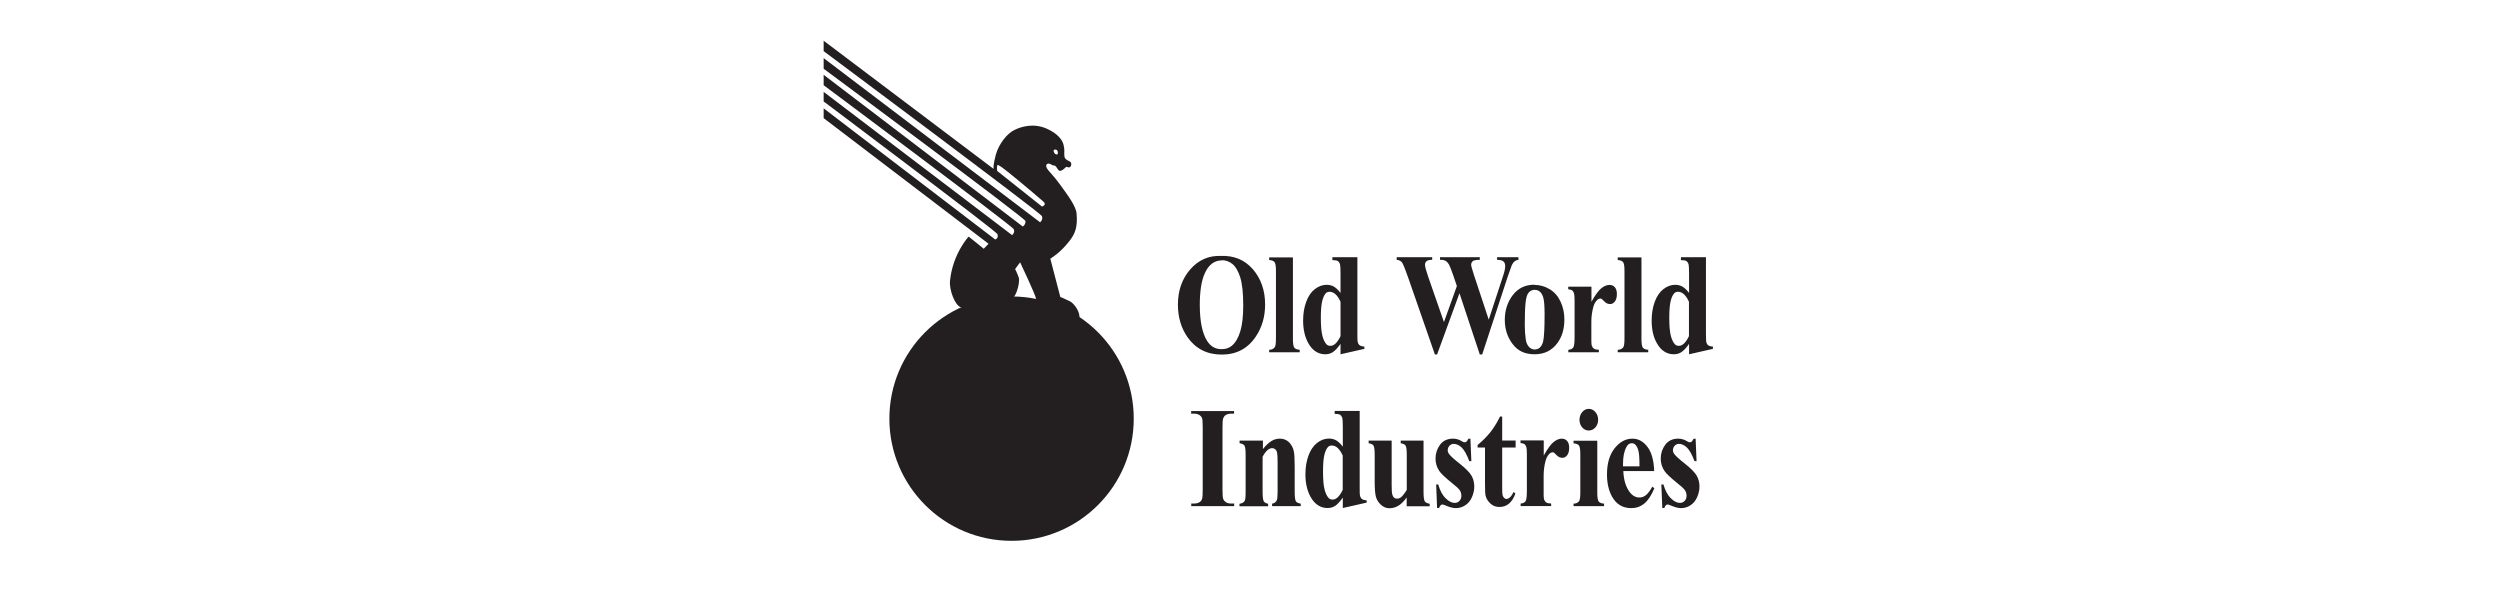 <?xml version="1.0" encoding="UTF-8"?>
<svg xmlns="http://www.w3.org/2000/svg" id="Layer_1" data-name="Layer 1" viewBox="0 0 240 58">
  <defs>
    <style>
      .cls-1 {
        fill: #231f20;
      }
    </style>
  </defs>
  <path class="cls-1" d="M117.21,24.57c1.25-.05,2.27.37,3.06,1.27.78.9,1.18,2.03,1.18,3.39,0,1.16-.29,2.18-.88,3.06-.77,1.17-1.87,1.75-3.28,1.75s-2.51-.56-3.29-1.67c-.61-.88-.92-1.92-.92-3.13,0-1.36.4-2.48,1.19-3.39.8-.9,1.77-1.33,2.94-1.28M117.28,25c-.72,0-1.27.43-1.64,1.28-.31.7-.46,1.71-.46,3.01,0,1.56.24,2.71.71,3.45.33.52.79.78,1.38.78.4,0,.73-.11,1-.34.34-.29.61-.75.8-1.38s.28-1.45.28-2.47c0-1.21-.1-2.11-.29-2.71-.19-.6-.44-1.02-.74-1.27-.3-.25-.65-.37-1.04-.37"></path>
  <path class="cls-1" d="M124.12,24.7v7.82c0,.44.04.73.13.85s.26.19.52.21v.24h-2.93v-.24c.24,0,.42-.09.53-.24.08-.1.12-.38.12-.82v-6.51c0-.44-.04-.72-.13-.84s-.26-.19-.52-.21v-.25h2.28Z"></path>
  <path class="cls-1" d="M130.31,24.7v7.24c0,.49,0,.78.03.87.03.15.09.26.18.33s.24.12.46.13v.22l-2.29.52v-1c-.27.39-.52.65-.73.79-.21.14-.46.21-.73.21-.69,0-1.24-.36-1.64-1.08-.32-.58-.49-1.3-.49-2.15,0-.68.1-1.28.3-1.82.2-.54.48-.94.83-1.21.35-.27.73-.41,1.13-.41.26,0,.49.06.69.17.2.12.42.32.64.61v-1.9c0-.48-.02-.77-.05-.87-.05-.13-.12-.23-.21-.29-.09-.06-.27-.09-.52-.09v-.28h2.41,0ZM128.69,28.97c-.29-.64-.64-.96-1.05-.96-.14,0-.26.04-.35.13-.14.14-.26.38-.35.73s-.14.89-.14,1.61c0,.79.05,1.38.15,1.76.1.38.24.66.41.83.09.09.21.13.37.13.34,0,.66-.31.96-.93v-3.31h0Z"></path>
  <path class="cls-1" d="M145.77,24.7v.25c-.15.01-.27.06-.37.14-.1.08-.19.2-.27.37-.02.05-.15.4-.37,1.04l-2.47,7.53h-.23l-1.95-5.88-2.15,5.88h-.21l-2.59-7.45c-.26-.75-.45-1.2-.55-1.36s-.28-.25-.53-.28v-.25h3.41v.25c-.28,0-.46.06-.55.14-.09.09-.14.2-.14.33,0,.17.09.53.28,1.08l1.54,4.43,1.24-3.46-.33-.97c-.18-.53-.32-.88-.41-1.06-.1-.18-.21-.3-.33-.38-.13-.08-.31-.11-.55-.11v-.25h3.82v.25c-.27,0-.46.03-.57.07-.08.03-.14.08-.19.16-.05.07-.07.16-.07.25,0,.1.09.42.26.95l1.43,4.32,1.28-3.91c.14-.4.22-.68.25-.83s.05-.28.05-.41c0-.18-.05-.33-.16-.43-.11-.11-.32-.16-.62-.17v-.25h2.05Z"></path>
  <path class="cls-1" d="M147.3,27.35c.53,0,1.02.14,1.48.42.46.28.8.68,1.04,1.2s.36,1.09.36,1.71c0,.89-.22,1.64-.66,2.24-.53.73-1.26,1.09-2.2,1.09s-1.63-.33-2.12-1c-.5-.66-.74-1.43-.74-2.31s.25-1.69.76-2.36,1.2-1.01,2.09-1.01M147.33,27.82c-.22,0-.41.09-.57.26-.16.17-.26.51-.31,1.02-.05.51-.07,1.22-.07,2.12,0,.48.03.93.09,1.35.05.32.15.56.31.73.16.17.34.25.54.25s.36-.06.49-.17c.17-.15.28-.37.34-.64.09-.43.13-1.29.13-2.58,0-.76-.04-1.29-.12-1.57-.08-.29-.2-.49-.37-.62-.11-.09-.26-.14-.44-.14"></path>
  <path class="cls-1" d="M152.78,27.54v1.43c.36-.65.68-1.08.95-1.3.27-.21.53-.32.78-.32.22,0,.39.08.52.23s.19.37.19.66-.06.53-.19.7c-.13.17-.28.25-.46.25-.21,0-.38-.08-.53-.23s-.24-.24-.27-.26c-.04-.03-.08-.04-.13-.04-.11,0-.22.05-.32.15-.16.15-.28.37-.36.65-.12.44-.19.92-.19,1.44v1.82c0,.26.02.42.05.49.05.12.12.21.21.27.09.06.24.09.46.1v.24h-2.93v-.24c.24-.02.4-.1.48-.23s.12-.47.12-1.01v-3.48c0-.36-.02-.59-.05-.69-.04-.13-.1-.22-.17-.28-.07-.06-.2-.1-.39-.12v-.25h2.22v.02Z"></path>
  <path class="cls-1" d="M157.58,24.7v7.82c0,.44.04.73.13.85s.26.19.52.21v.24h-2.93v-.24c.24,0,.42-.09.53-.24.08-.1.12-.38.12-.82v-6.51c0-.44-.04-.72-.13-.84s-.26-.19-.52-.21v-.25h2.28Z"></path>
  <path class="cls-1" d="M163.77,24.7v7.24c0,.49.01.78.03.87.03.15.09.26.18.33.09.07.24.12.46.13v.22l-2.29.52v-1c-.27.39-.52.65-.73.79-.21.14-.46.21-.73.21-.69,0-1.24-.36-1.64-1.08-.33-.58-.49-1.3-.49-2.15,0-.68.1-1.28.3-1.82.2-.54.48-.94.83-1.21s.73-.41,1.13-.41c.26,0,.49.06.69.17.2.12.42.32.64.61v-1.9c0-.48-.02-.77-.05-.87-.05-.13-.12-.23-.21-.29-.09-.06-.27-.09-.52-.09v-.28h2.41-.01ZM162.14,28.97c-.29-.64-.64-.96-1.05-.96-.14,0-.26.04-.35.13-.14.14-.26.38-.35.73s-.14.89-.14,1.61c0,.79.05,1.38.15,1.76.1.38.24.66.41.83.09.09.21.13.37.13.34,0,.66-.31.96-.93v-3.31h0Z"></path>
  <path class="cls-1" d="M118.48,48.34v.25h-4.12v-.25h.26c.23,0,.41-.05.55-.14.1-.06.18-.17.23-.32.04-.11.06-.39.06-.85v-6c0-.47-.02-.76-.06-.88-.04-.12-.13-.22-.26-.31-.13-.09-.31-.13-.53-.13h-.26v-.25h4.12v.25h-.26c-.23,0-.41.05-.55.14-.1.06-.18.17-.24.32-.04.11-.06.39-.06.85v6c0,.47.02.76.07.88.04.12.13.22.26.31.13.09.3.13.53.13h.26Z"></path>
  <path class="cls-1" d="M121.24,42.3v.81c.28-.35.55-.6.8-.76.26-.16.53-.24.82-.24.35,0,.64.11.88.34.23.23.39.51.46.84.06.26.09.75.09,1.47v2.45c0,.48.04.79.11.91.08.12.23.19.47.23v.24h-2.75v-.24c.21-.03.35-.13.44-.3.06-.11.09-.39.09-.83v-2.8c0-.52-.02-.84-.05-.98-.03-.13-.09-.24-.18-.31-.08-.07-.18-.11-.28-.11-.33,0-.64.28-.93.83v3.37c0,.47.04.77.11.9.08.13.22.2.42.24v.24h-2.75v-.24c.23-.03.39-.11.49-.26.07-.1.1-.39.1-.88v-3.55c0-.48-.04-.77-.11-.89-.08-.12-.23-.19-.47-.23v-.25h2.24Z"></path>
  <path class="cls-1" d="M130.53,39.46v7.24c0,.49,0,.78.03.87.03.15.09.26.18.33.09.07.24.12.46.13v.22l-2.29.52v-1c-.28.39-.52.65-.73.79s-.46.21-.73.21c-.69,0-1.24-.36-1.64-1.08-.32-.58-.49-1.3-.49-2.15,0-.68.1-1.28.3-1.82s.48-.94.83-1.21c.35-.27.73-.41,1.13-.41.26,0,.49.06.69.17.2.12.42.32.64.61v-1.9c0-.48-.02-.77-.05-.87-.05-.13-.12-.23-.21-.29s-.27-.09-.52-.09v-.28h2.41,0ZM128.9,43.73c-.29-.64-.64-.96-1.05-.96-.14,0-.26.04-.35.13-.14.14-.26.38-.35.73s-.14.89-.14,1.61c0,.79.05,1.38.15,1.76.1.38.24.66.41.83.09.09.21.13.37.13.34,0,.66-.31.96-.93v-3.31h0Z"></path>
  <path class="cls-1" d="M136.66,42.3v4.93c0,.48.04.78.12.9.08.12.23.19.47.23v.24h-2.21v-.84c-.26.36-.52.62-.78.78s-.55.25-.87.25-.58-.11-.82-.33c-.24-.22-.4-.47-.48-.76-.08-.29-.12-.8-.12-1.53v-2.5c0-.48-.04-.77-.11-.89-.08-.12-.23-.19-.47-.23v-.25h2.21v4.3c0,.45.02.74.06.87.04.13.09.23.17.3.08.07.17.1.28.1.14,0,.26-.04.38-.13.15-.12.34-.35.56-.71v-3.36c0-.48-.04-.77-.11-.89-.08-.12-.23-.19-.47-.23v-.25h2.21-.02Z"></path>
  <path class="cls-1" d="M141.16,42.12l.09,2.15h-.2c-.24-.64-.48-1.07-.73-1.31-.25-.23-.51-.35-.76-.35-.16,0-.29.06-.41.18-.11.12-.17.27-.17.43,0,.12.04.24.12.35.12.18.47.5,1.04.95s.94.83,1.12,1.14c.18.31.27.66.27,1.05,0,.35-.08.69-.23,1.03-.15.34-.36.59-.64.77-.27.18-.58.27-.91.27-.26,0-.61-.09-1.04-.28-.12-.05-.2-.07-.24-.07-.13,0-.23.11-.32.34h-.19l-.09-2.26h.2c.17.59.41,1.04.72,1.33.3.3.59.44.86.44.19,0,.34-.07.46-.2s.18-.29.18-.48c0-.22-.06-.4-.17-.56-.12-.16-.38-.39-.78-.71-.59-.48-.98-.84-1.15-1.09-.26-.37-.38-.77-.38-1.22,0-.48.14-.92.43-1.32.29-.39.71-.59,1.25-.59.29,0,.58.08.85.25.1.07.19.1.26.1s.13-.02.17-.05.11-.13.2-.29h.2-.01Z"></path>
  <path class="cls-1" d="M144.21,39.99v2.3h1.29v.67h-1.29v3.88c0,.36.01.6.04.7.03.11.08.19.15.26.07.06.14.1.2.1.25,0,.49-.22.71-.67l.17.15c-.31.86-.82,1.29-1.53,1.29-.34,0-.64-.11-.87-.33-.24-.22-.39-.47-.46-.74-.04-.15-.06-.57-.06-1.24v-3.4h-.71v-.24c.49-.4.9-.82,1.25-1.26.34-.44.64-.93.9-1.47h.21Z"></path>
  <path class="cls-1" d="M148.2,42.3v1.43c.36-.65.68-1.08.95-1.3.27-.21.53-.32.78-.32.22,0,.39.08.52.23.13.15.19.37.19.66s-.06.53-.19.7c-.13.17-.28.25-.46.25-.21,0-.38-.08-.53-.23-.15-.15-.24-.24-.27-.26-.04-.03-.08-.04-.13-.04-.11,0-.22.05-.32.15-.16.15-.28.37-.36.65-.12.44-.19.92-.19,1.44v1.82c0,.26.02.42.05.49.05.12.11.21.21.27.09.06.24.09.46.1v.24h-2.93v-.24c.24-.02.4-.1.48-.23s.12-.47.12-1.01v-3.48c0-.36-.02-.59-.05-.69-.04-.13-.09-.22-.17-.28-.07-.06-.2-.1-.39-.12v-.25h2.22v.02Z"></path>
  <path class="cls-1" d="M153.34,42.3v4.99c0,.44.04.73.13.85s.26.19.52.21v.24h-2.93v-.24c.24,0,.42-.09.53-.24.08-.1.12-.38.12-.82v-3.67c0-.44-.04-.73-.13-.85s-.26-.19-.52-.21v-.25h2.28ZM152.52,39.25c.25,0,.46.1.64.31.17.2.26.45.26.74s-.09.53-.26.73c-.18.2-.39.3-.64.3s-.46-.1-.63-.3-.26-.45-.26-.73.09-.53.26-.74c.17-.2.39-.31.63-.31"></path>
  <path class="cls-1" d="M158.82,45.22h-2.98c.03.83.23,1.49.58,1.98.27.37.59.56.96.56.23,0,.44-.07.63-.23.19-.15.39-.42.61-.81l.2.15c-.29.7-.62,1.19-.98,1.48s-.77.43-1.24.43c-.81,0-1.42-.36-1.83-1.08-.33-.58-.5-1.3-.5-2.15,0-1.05.24-1.89.73-2.51.49-.62,1.06-.93,1.72-.93.55,0,1.03.26,1.43.78s.62,1.3.65,2.33M157.39,44.77c0-.72-.03-1.22-.1-1.49s-.17-.47-.32-.61c-.08-.08-.19-.12-.33-.12-.2,0-.37.11-.49.34-.23.4-.34.95-.34,1.64v.24s1.58,0,1.58,0Z"></path>
  <path class="cls-1" d="M162.78,42.12l.09,2.15h-.2c-.24-.64-.48-1.07-.73-1.31-.25-.23-.51-.35-.76-.35-.16,0-.29.06-.41.18-.11.12-.17.27-.17.43,0,.12.04.24.12.35.12.18.47.5,1.04.95s.94.83,1.12,1.14c.18.31.27.66.27,1.05,0,.35-.08.69-.23,1.03s-.36.59-.64.77c-.27.18-.58.27-.91.27-.26,0-.61-.09-1.04-.28-.12-.05-.2-.07-.24-.07-.13,0-.23.11-.32.34h-.19l-.09-2.26h.2c.17.59.41,1.04.72,1.33.3.3.59.44.86.44.19,0,.34-.07.46-.2s.18-.29.18-.48c0-.22-.06-.4-.17-.56-.12-.16-.38-.39-.78-.71-.59-.48-.98-.84-1.15-1.09-.26-.37-.38-.77-.38-1.22,0-.48.14-.92.43-1.32.29-.39.71-.59,1.25-.59.29,0,.58.08.85.25.1.07.19.1.26.1s.13-.02.17-.05.11-.13.2-.29h.2,0Z"></path>
  <path class="cls-1" d="M97.11,28.46c-6.48,0-11.73,5.25-11.73,11.73s5.25,11.73,11.73,11.73,11.73-5.25,11.73-11.73-5.25-11.73-11.73-11.73"></path>
  <path class="cls-1" d="M102.68,28.91c-.64-.32-.89-.4-.89-.4l-.96-3.68s.93-.52,1.85-1.71c.53-.69.79-1.32.67-2.64-.06-.69-.85-1.75-1.54-2.7-.44-.61-.79-1-1.17-1.43-.46-.54-.06-.81.31-.54.29.21.23-.16.63.48.18.29.55-.05.76-.26.06-.06.37.19.47-.11.2-.6-.56-.35-.63-.94-.04-.37.06-.51-.08-1.08-.1-.41-.48-1.05-1.64-1.56-1.25-.54-2.43-.19-3.1.15-.67.33-1.47,1.3-1.77,2.39-.27,1-.21,1.33-.21,1.33l-16.31-12.3v1s20.81,15.51,20.95,15.83c.15.35-.17.6-.17.6l-20.78-15.76v1.02s19.38,14.37,19.38,14.62c0,.4-.27.52-.27.52l-19.11-14.56v1s18.08,13.48,18.24,13.81c.17.33-.15.58-.15.58l-18.09-13.75v.92s16.59,12.46,16.68,12.73c.15.42-.21.52-.21.52l-16.47-12.59v.94l15.83,12.06-.46.48-1.45-1.17s-1.52,1.62-1.79,4.24c-.09.89.48,2.39,1.06,2.56.58.17,3.35-.06,4.1-.4.75-.33.96-.42,1.23-1.08.21-.52.29-1.16.21-1.39-.18-.5-.35-.81-.35-.81l.48-.65s1.46,3.08,1.54,3.52c.09.46,1.39.75,2.14,1s2.03,1.13,2.02.71c-.02-.62-.56-1.31-.94-1.5M101.26,14.36c.34-.05.32.4.26.45-.06.04-.22.03-.31-.14-.14-.25-.02-.3.05-.31M100.02,19.82l-4.29-3.41s-.1-.67.12-.56c.5.23,3.39,2.71,4.29,3.48.42.35-.12.5-.12.5"></path>
</svg>
